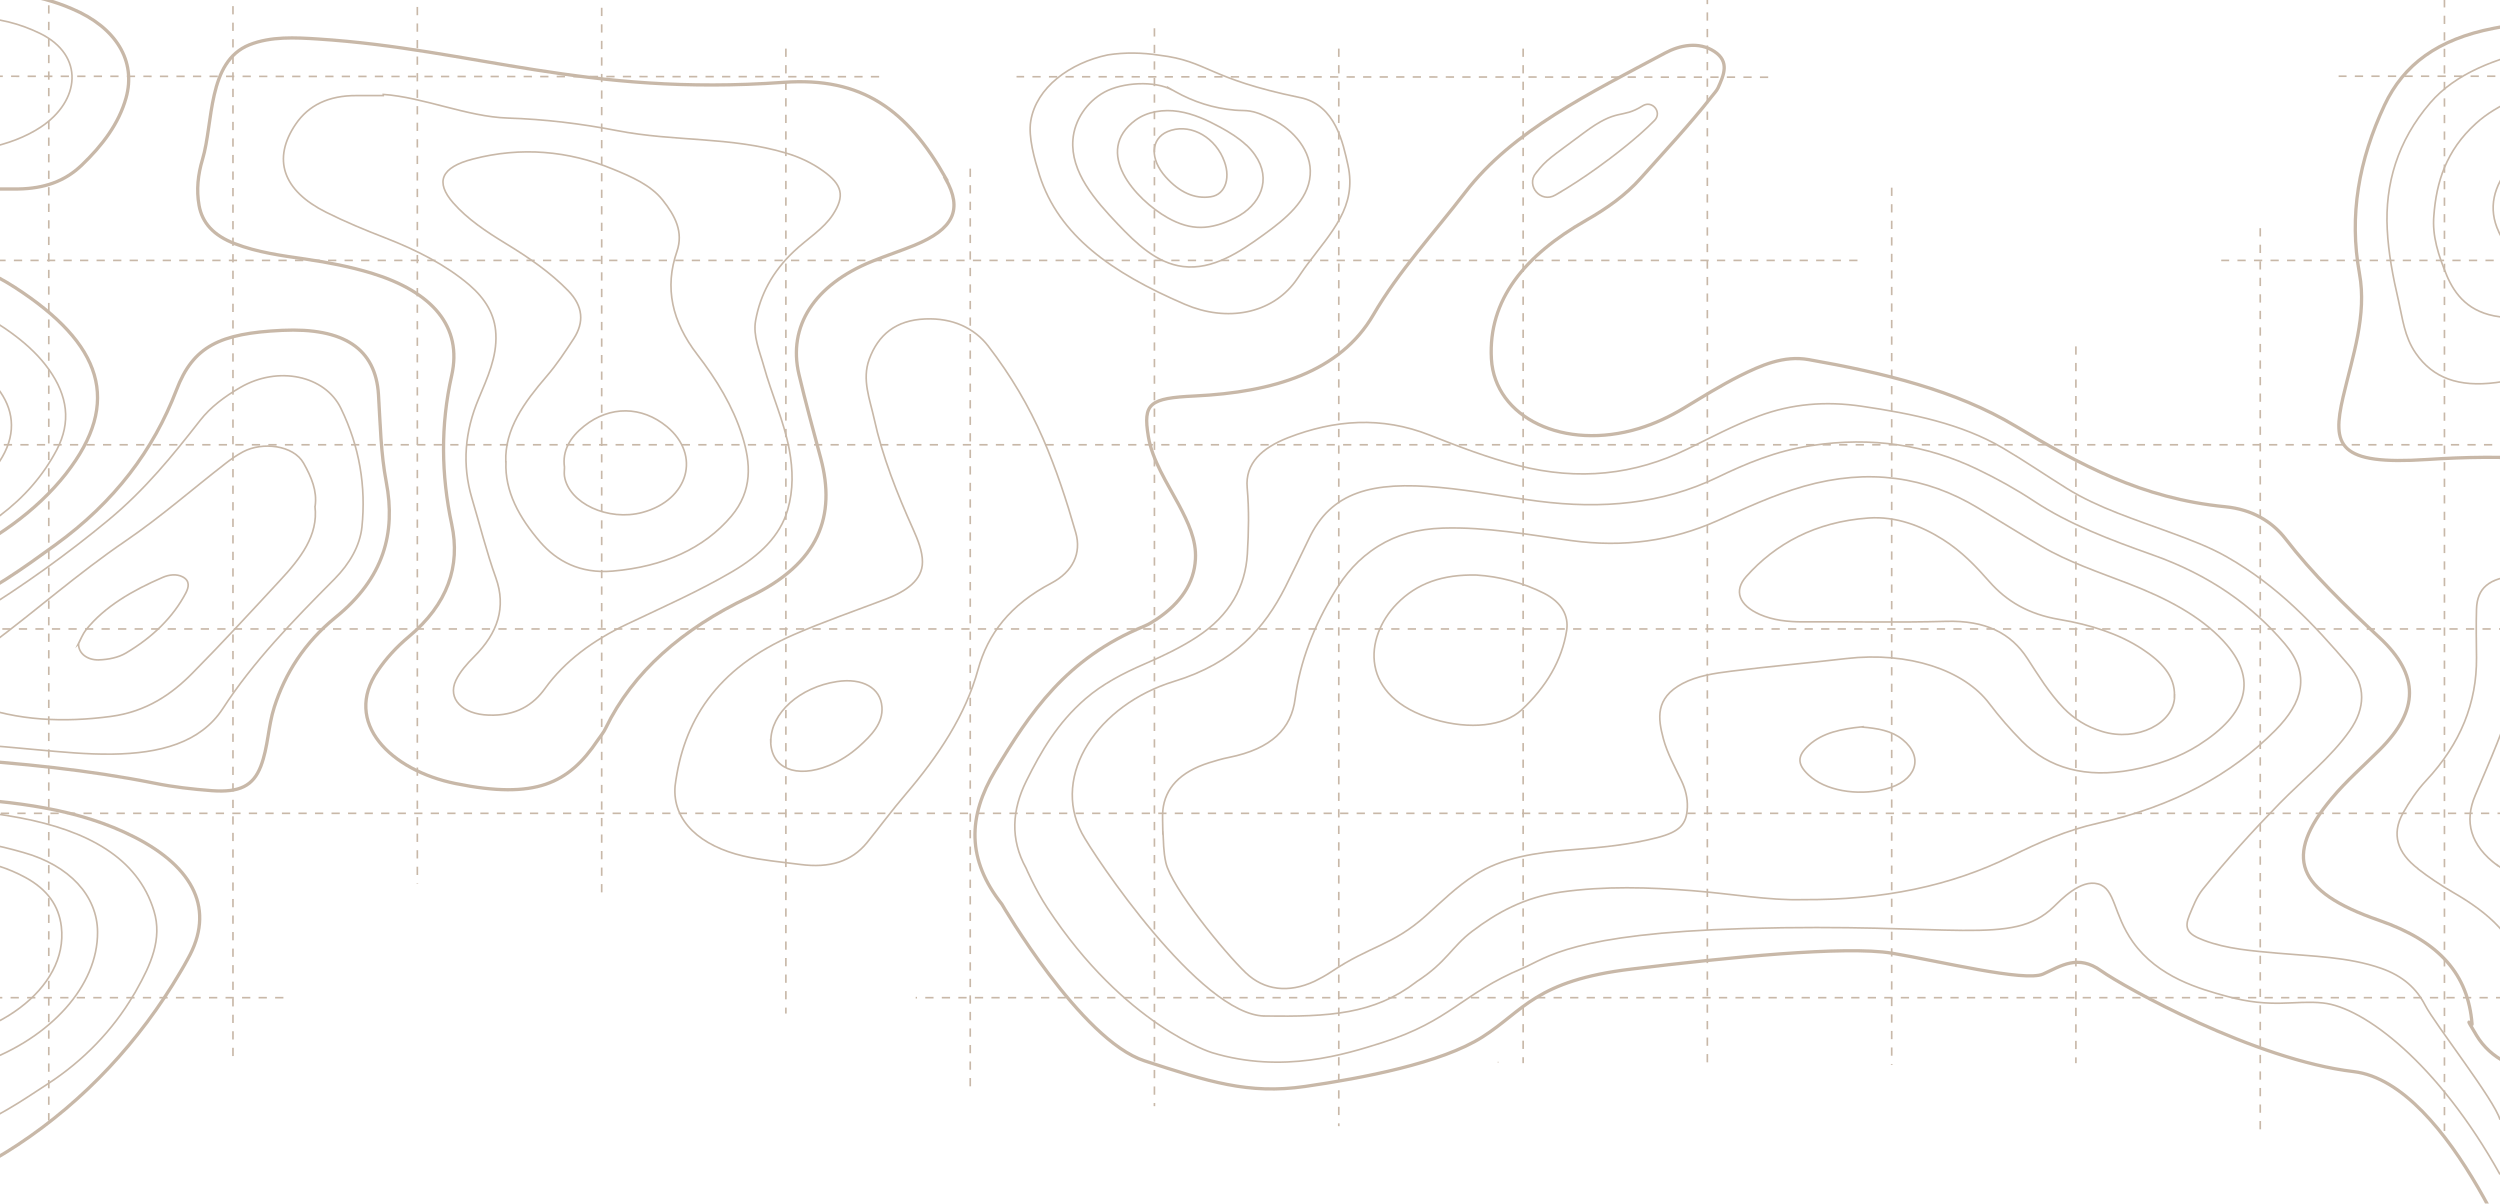 <?xml version="1.0" encoding="UTF-8"?>
<svg xmlns="http://www.w3.org/2000/svg" xmlns:xlink="http://www.w3.org/1999/xlink" version="1.1" viewBox="0 0 1512 728">
  <defs>
    <style>
      .cls-1, .cls-2, .cls-3, .cls-4 {
        fill: none;
      }

      .cls-5 {
        opacity: .4;
      }

      .cls-2 {
        stroke-dasharray: 5 5 5 5;
      }

      .cls-2, .cls-3, .cls-4 {
        stroke: #754d25;
        stroke-miterlimit: 10;
      }

      .cls-3 {
        stroke-width: 2px;
      }

      .cls-6 {
        clip-path: url(#clippath);
      }
    </style>
    <clipPath id="clippath">
      <rect class="cls-1" width="1512" height="728"/>
    </clipPath>
  </defs>
  <!-- Generator: Adobe Illustrator 28.6.0, SVG Export Plug-In . SVG Version: 1.2.0 Build 709)  -->
  <g>
    <g id="Layer_1">
      <g class="cls-6">
        <g class="cls-5">
          <path class="cls-3" d="M659.7-26.9c22.2-22.6,49.3-42.2,73.7-63.5,21.6-18.9,49.4-30.5,80.3-39.4,60.9-17.5,74.4-44.5,44.1-87.2-.4-.6-.9-1.1-1.3-1.7h260.2c-8,19.8-9.2,40.1-2.6,61,8.2,26,15.6,52.1,24.8,77.9,8,22.5,19.9,32.4,44.6,33.1,26.7.8,51-4.6,65-23.7,13.7-18.8,19.7-39.8,31.6-59.1,7.8-12.6,17.1-24.5,29.3-35,21.6-18.6,50.3-21.2,80.5-17,37.1,5.1,71.6,14.9,101.7,32.6,27.2,16,57.6,28.3,89,39.4,3.2,1.1,6.4,2.4,9.6,3.6V4.9c-27.7,2.2-54.8,7-81.9,12.2-34.2,6.6-54.6,22.1-66.1,46.4-15.6,33.3-21.6,66.8-15.2,101.9,4.6,25.2-4.1,49.9-9.9,74.7-6.8,29.4-3.3,41.4,50.9,37.8,22.9-1.5,46-1.9,68.7-.2,17.4,1.3,31.8,8.8,44.6,17.4,2.9,1.9,5.8,3.9,8.8,5.7v341.7l-51.4,4.3c-16.4,1.4-32.4-6.5-40.9-20.6s-2.6-4.9-2.7-6.8c-2.3-29.6-19.1-49.9-56.3-62.8-50.4-17.4-57.8-38.8-28.6-73.7,8.6-10.4,19.3-19.7,29.1-29.5,23.7-23.7,24.3-45-.2-67.8-20.6-19.1-40.5-38.5-56.8-59.7-8.2-10.6-20.4-17.8-36.3-19.4-50.7-4.9-88.8-25.9-127-48.8-36-21.6-80.3-32.3-125.1-40.2-15.2-2.7-29.1,3.6-41.6,9.8-11.9,6-22.9,12.9-34,19.6-8.3,5-17.3,9.3-27.2,12.3-45,13.6-87.1-6.4-89.1-42.2-2-35.7,20.2-62.6,57.2-83.7,12.8-7.3,24.2-15.5,33-25.4,14.6-16.4,29.8-32.6,43.1-49.6,1.3-1.7,2.9-3.3,3.8-5.2,3.4-7.6,7.2-15.8-2.3-22-9.5-6.2-21.1-3.7-29.8,1-45.2,24.2-92.1,46.8-120.8,84.2-18.9,24.6-40.4,47.9-55.6,74.1-20.1,34.6-60.3,46.8-108,49.1-27.4,1.3-31.4,4.4-28.1,24.4,2.4,14.6,11.2,27.8,18.4,41.3,5.6,10.6,10.8,21.3,10.1,33-.8,14.6-8.9,26.5-23.3,36.2-2.4,1.6-4.9,3.2-7.6,4.3-47.4,19.4-69.3,52.6-90.1,87.2-16.9,28.2-17.2,54.1,3.9,80.9,0,0,47.8,82.3,86.3,94.8,38.5,12.5,62.7,20.5,97.1,15.5s82.4-14,107.4-30,32-34,90-41,129.3-14.3,157.6-9.6,80.4,17.6,91.4,12.6,21-12,35-2,93.4,54,152.7,61,106,134.8,106,134.8"/>
          <path class="cls-3" d="M572.2,108.1c-23.5-41.9-51.1-61.7-98.3-58.3-119.7,8.6-187.6-20.1-281.4-26.2-14-.9-28.6-1.7-41.7,3.5-25.4,10.3-21.7,47-28.3,69.2-2.8,9.3-3.8,18.6-2.1,28,1.9,10.4,8.6,18.1,21.7,23.1,13.5,5.2,28.1,7.2,42.7,9.3,13.7,2,27,4.6,39.9,8.5,37.2,11.4,55,32.6,48.5,61.8-6.8,30.2-6.4,60,0,90.1,5.4,25.3-2.4,48.3-26,68-7.4,6.2-13.7,13.1-18.7,20.5-21.5,31.5,7.9,60.4,47.1,68.3,48.2,9.8,68.3,0,85.8-26.1,1.7-2.5,3.7-4.8,4.9-7.4,16.4-33.9,46.2-60,86.7-79.3,42.8-20.4,52.6-49.3,43.4-83.9-4.5-16.9-9.2-33.8-13.2-50.8-6.8-29,9.2-54.1,44.1-68.3,8.4-3.4,17.2-6.3,25.6-9.7,23.9-9.8,29.5-21.6,19-40.3Z"/>
          <path class="cls-3" d="M-45.4,719.3c19.4-5.2,38.8-15.5,56.1-26.9,40.4-26.7,73.8-62.7,98.3-104.4,1.5-2.6,3.1-5.2,4.5-7.9,16.8-29.7,3.9-55.4-32.1-73.8-33.8-17.3-72.6-21.6-112.2-23.9-8-.5-16.2.3-22.1-4.9v-14.1c6.4-5.6,15.2-5.1,23.7-4.6,41.4,2.8,82.5,6.8,122.8,14.9,11.3,2.3,22.9,3.6,34.6,4.5,16.8,1.2,24.9-2.9,29.5-14.7,4.5-11.7,4.4-24.1,8.2-35.9,6.5-20.2,18.1-38.8,37-54.2,29.2-23.7,36.6-51,30.7-81.9-3.3-17.4-3.6-35.1-4.7-52.8-1.7-27.7-20.8-40.7-58.4-38.9-37.6,1.8-53.7,9.6-63.8,36.1-13.8,36-37.2,67.6-73.3,93.7-19.3,14-38.8,28.1-62.4,38.4-7.2,3.1-14.7,7-23.9,3.5v-16.5c4-6.4,11.3-10.2,19.1-13.8,30.3-14.1,55.9-32,73.7-54.7,34-43.5,21.9-78.5-30.9-112.7-13.3-8.6-28.5-15.2-44.9-20.1-6.6-2-12.4-4.5-17-8.5v-25.9c5-4.4,11.7-4.9,18.9-5,14.9,0,29.9,0,44.8,0,15.9-.2,28.4-4.7,38.4-14.2,12.9-12.3,22.7-25.5,27-40.8,6.3-22.3-5.9-42.7-32.7-54C22.4-3.9-.6-5.9-24.4-5.7c-9.8,0-20.6,1.9-28.5-4.9v-18.9c3.5-2.6,7.3-4.6,12.5-4.7"/>
          <path class="cls-4" d="M1512,677.2c-3.1-11.6-39.6-58.1-45.3-69.3-5.1-9.9-13.2-17.6-26.7-22.3-19.8-6.9-41.2-7.2-62.3-9.1-15.4-1.4-30.8-2.5-44.8-7.8-10.1-3.8-12-7.2-8.7-15.3,2.2-5.2,4.2-10.7,7.9-15.4,14.4-17.9,30.1-35.2,46.6-52.1,14.3-14.6,31.2-27.9,42.5-44.1,9.4-13.4,9.8-27.3-.6-39.4-20.7-24.2-42.6-47.9-74-65.7-10.2-5.8-21.6-10.1-33-14.3-21.9-8.1-44.7-15.2-63.6-27-13-8.1-25.5-16.7-38.8-24.5-24.9-14.6-54.6-20.7-85.3-25.2-21.8-3.2-42.2-1.5-62.1,5.9-15.4,5.7-29.1,13.1-43.3,20-31.9,15.6-65.6,19.3-102.1,10-18.8-4.8-36.3-11.6-53.6-18.4-29.2-11.6-57.8-9.3-85.7,1.5-15.9,6.2-26.1,15.5-24.8,30.3,1.2,13.3.9,26.7.1,40.1-1.2,19.5-10.3,37-30.6,50.2-9.5,6.2-20.3,11.4-31.4,16.2-13.2,5.7-25.6,12.2-35.9,21.1-17,14.7-26.9,31.9-35.7,49.6-8.7,17.5-10,35.2-.2,52.9,0,0,5.4,12.7,12.9,24.1,46.9,71.3,99.4,87.4,99.4,87.4,43,13.1,81.2.9,103-6,41.8-13.3,47.8-29.4,85-45,14.5-6.1,29.4-21,134-24,128.1-3.7,162,11,187-13,4.5-4.3,16.4-17,27-14,10.6,2.9,9.1,18.2,21,35,15.3,21.6,40.6,28.5,57,33,27.3,7.5,40.8,2.2,58,4,24.7,2.5,69.6,36.4,107.1,103.7"/>
          <path class="cls-4" d="M1590.1,22.7c-18.1.7-36.1,3-53.9,6.8-26.9,5.7-51.2,15-66.4,32.7-19.9,23.1-27.4,49.3-26,76.5.7,14.4,3.5,28.9,6.8,43.1,2.5,10.7,3.5,21.8,10.5,31.9,10.3,14.9,25.9,20.6,48.4,17.7,18.5-2.4,36-7.3,53.7-11.6,8.9-2.2,17.9-3.9,27-5.3V22.7Z"/>
          <path class="cls-4" d="M-52.8,387.8c15.1-2.4,27.4-9.2,38.6-16.1,28.5-17.6,55.1-36.7,79.9-57.3,22.2-18.4,38.9-39.1,55.3-60.1,6.3-8.1,14.9-14.5,24.4-20,22.8-13.2,51.1-7.3,60.8,12.7,11.3,23.2,15.2,47.3,12.7,71.7-1.2,11.3-7.3,22.1-16.6,31.5-24.9,25-49.3,50.2-67.5,78.3-13.6,20.9-38.3,27.2-66.9,27.6-15.3.2-30.8-1.3-46-2.7-24.8-2.3-49.5-4.7-74.6-4.2v-61.3Z"/>
          <path class="cls-4" d="M-71.1,659.5l60.7-17c41.1-14.9,69.6-46.3,69.4-78.8-.1-21.9-17-40.3-44.8-48.1-15.4-4.4-31.2-7.9-48.1-7.3-7.1.2-13.9-.5-18.9-4.8v-14.1c21.9-.5,43.8,1.2,64.8,5.2,40.6,7.7,71.3,24,81.1,56.3,5.2,17-2,32.7-10.6,47.9-.5,1-1.1,2-1.7,2.9-12.7,21.6-30.5,39.8-51.4,53.5l-12.4,8.1c-15.6,10.2-32.1,18.8-49.4,25.7l-46.5,18.7"/>
          <path class="cls-4" d="M-52.8,10.7c12.2,0,24.5,0,36.7,0,14.8,0,28.1,3.6,40.3,9.5,27.2,13.3,24.3,40.9.4,56.7-9.1,6-20.1,10.1-32.1,12.6-14.9,3-30,4.8-45.3,6v-33c5.9-6.3,11.3-12.6,0-18.9V10.7Z"/>
          <path class="cls-4" d="M-52.8,517.5c24.3-.2,47.8,2.1,68,13.1,13.5,7.3,20.4,17.2,21.9,29.8,4.5,37.8-41.2,69.7-89.9,70.3v-25.9c4.1-4.2,9.5-7.3,16-9.2,8.6-2.6,15.2-7.2,20.9-12.4,14.9-13.7,8.2-31-14.2-36.8-7.9-2-16.8-2.3-22.7-7.7v-21.2Z"/>
          <path class="cls-4" d="M-52.8,173.3c14.8.5,25.7,7.4,36.5,13.5,18.1,10.2,35,21.3,45.9,36.7,11.3,15.9,13.5,31.8,4.7,48.6-16.4,31.1-46,52.7-87.1,66.2v-16.5c4.7-4.7,10-8.8,16.7-12.3,11.2-5.9,21.1-13.1,28.9-21.6,28.7-31.3,10.5-59.3-26.2-76.9-7.2-3.4-14.5-6.4-19.4-11.8v-25.9Z"/>
          <path class="cls-4" d="M786.2,59c-56.3-11.6-55.3-22-85-25.6-10.4-1.6-20.8-1.8-31.2-.2-22.9,4.8-43.3,19.7-46.6,40-1.6,9.7,2.3,23.2,5.3,32.8,11.7,36.5,43.5,58.9,87.8,78,25.8,11.1,52.4,5.6,66.7-13.5,2.6-3.5,4.8-7.1,7.4-10.5,14.5-19.5,30.3-35,24.6-60.3-2.9-12.8-7.3-36.2-28.9-40.7Z"/>
          <path class="cls-4" d="M1462.4,525.5c6.6,5.1,13.6,9.8,21.2,14.2,21.5,12.4,38.6,27.3,41.3,48.4,1.8,14.8,4.7,29.5,5,44.4,0,3.3.4,6.6.7,9.9h59.4v-291.9c-14.3-2-28.8-3.1-43.6-2.5-8,0-16.1-.6-24,.1-17.2,1.5-24.2,7.5-24.6,20.3-.3,9.8-.1,19.6,0,29.4.2,27-9.5,51.9-30.4,74.2-5.8,6.2-10.2,12.9-14.1,19.8-7,12.7-3.5,23.9,9.1,33.6Z"/>
          <path class="cls-4" d="M408.3,475.3c4.9-38.7,24.4-70.9,72.1-91.6,18-7.8,36.8-14.3,55.2-21.3,12.6-4.8,22.3-11.6,22.3-22.5,0-6.5-2.7-13.2-5.5-19.5-9.9-22-18.7-44.2-23.7-67.1-2.6-11.9-7.5-23.6-3-36,5.4-14.8,16.1-23.7,33.9-24.4,16.8-.7,29.8,5.7,38,16.3,13.7,17.8,24.8,36.6,33.2,56,8.1,18.7,14.3,37.7,19.8,56.9,3.6,12.6-1.8,23.7-14.6,30.5-25.2,13.2-38.6,30.9-44.5,52.4-7.5,27.3-23.7,51.9-43.7,75.3-8.2,9.6-15.6,19.6-23.5,29.4-9.3,11.3-22.3,15.5-40.5,13.1-11.5-1.5-23.1-2.5-34.3-5.1-25.3-5.9-43.1-20.8-41.2-42.5Z"/>
          <path class="cls-4" d="M764.9,614.5c39,.5,66-1,91.5-20.5,0,0,.2-.2.2-.2,18.3-11.8,21.2-21,33.7-30.5,14.9-11.3,31.5-20.6,53.9-23.8,26.4-3.7,53-2.9,79.5-.8,23.2,1.8,46.1,6,66.6,5.4,48.3.3,89.6-8.2,126.1-26.3,16.6-8.2,33.4-15.7,52.8-20,45.3-10.1,80.4-29.3,107-56.2,16.5-16.7,21.5-33.6,5.6-52.3-19.6-23-45.3-41.5-79.9-53.7-25.7-9.1-50.7-18.6-71.7-32.5-10.7-7.1-22.4-13.6-34.5-19.4-30.3-14.5-63.5-19.8-100.2-14.2-21.4,3.2-39.6,10.9-57,19.3-33.2,16-69.5,19.3-108.3,14.3-19.9-2.6-39.5-6.5-59.5-8.3-40.8-3.8-65.7,2.5-79.2,31.3-4.6,9.7-9.4,19.4-14.2,29.1-12.4,24.5-30.7,45.8-67.2,56.9-46.1,14.1-74.4,56.5-55.8,91.8,6.9,13.1,71.6,110.1,110.6,110.6Z"/>
          <path class="cls-4" d="M1479.7,166.4c5,11.8,13.4,22.8,32.2,25.2,10.9,1.4,22.3,1.4,33.3-1.2,15-3.6,30-7.1,45-10.6V44c-14.3.5-28.5,2.6-42.5,6.7-18.8,5.6-37,11.9-50.3,24-18,16.3-23.9,35.5-25.4,55.7-1.1,12.5,2.9,24.4,7.7,35.9Z"/>
          <path class="cls-4" d="M231.8,57.1c24.3,1.7,50.8,13.5,75.2,14.3,22.5.7,44.5,3.4,66.2,7.6,35,6.8,68.2,3.5,101.9,13.5,8.6,2.5,16,6.1,22.6,10.8,11.9,8.5,13.3,15.2,6.1,26.4-5.6,8.7-15.7,14.8-23.5,22.2-13.3,12.5-20.5,26.5-23.3,41.9-1.7,9.5,2.5,18.7,5,27.8,4.7,16.9,12.2,33.3,15.4,50.5,2.2,12.1,2.5,24.1-1,36.2-4.6,15.8-16.7,27.5-33.5,37.4-20.1,11.8-42,21.5-63.5,31.7-21.1,10-37.9,22.6-49.7,38.9-7.1,9.9-17.4,16.8-34.2,16.2-15.9-.5-25-9.9-19.8-21,2.5-5.2,6.6-9.9,11-14.3,14.5-14.4,19.5-30,13.2-47.7-5.7-15.9-9.7-32.1-14.5-48.2-6-20.3-4.3-40.3,4.1-60.2,5.3-12.7,11.1-25.2,10.4-39-.5-11.8-6.3-21.4-16.2-29.9-14.1-12-31.6-20.9-50.6-28.3-12.2-4.7-24.4-9.8-35.8-15.5-26.5-13.2-32.7-32.4-18.4-53.4,7.7-11.2,19.6-17.3,36.9-17.2,5.3,0,10.7,0,16,0,0-.2,0-.4,0-.7Z"/>
          <path class="cls-4" d="M190.5,306.3c2.1,17.4-8.7,31.4-21.2,44.8-17.4,18.8-34.7,37.6-52.9,56-12.4,12.6-27.6,23.3-49.4,26.2-28.4,3.8-56.4,2.6-82.6-7.2-12.9-4.8-15.1-12.5-6.5-21.4,5.3-5.4,10.8-10.7,17.2-15.5,27.3-20.4,52.2-42.5,80.8-62,21.5-14.7,40.4-31.3,60.5-46.9,3.3-2.6,6.8-5,10.7-7.1,11.5-6.1,30.3-4.1,36.5,6.9,4.8,8.5,8.3,16.9,7,26Z"/>
          <path class="cls-4" d="M753.7,87.7c-4.6-4.3-10.1-7.7-15.6-10.7-7.9-4.3-16.3-8.2-25.3-9.6s-18.9,0-26.1,5.3c-25.8,19.1,0,48,19.5,59,14.2,8,25.9,7.5,40.8.1,15.4-7.7,22.4-23.3,12-38.1-1.5-2.2-3.3-4.2-5.2-6Z"/>
          <path class="cls-4" d="M466.2,448.2c0-16.9,17.4-32.6,40.1-36,15.4-2.3,26.3,3.9,27.1,15.4.7,9.7-6.1,17-14.1,24.1-5.2,4.6-11.1,8.5-18,11.3-19.9,8.1-35.1,1.6-35.2-14.9Z"/>
          <path class="cls-4" d="M703.3,503.7c0-5.7-.4-9.8,0-13.8,1.4-13.1,10.2-23,28-28.6,3.9-1.2,7.8-2.4,11.9-3.2,25.9-5.2,37.8-17.4,40.1-35.5,2.9-22.5,11.4-44.1,24-64.9,6.2-10.2,14.1-19.8,26.3-27.4,11.1-6.9,23.7-10.4,39-10.9,26.6-.8,51.8,4,77.4,7.5,32.2,4.4,61.3.2,88.5-11.9,17-7.6,33.7-15.5,52.5-20.9,39.1-11.1,74-5.8,105.3,13.1,12.8,7.7,25.4,15.6,38.4,23.2,16,9.4,34.8,15.7,52.9,22.7,22.6,8.7,42.9,19.3,57.1,34.6,21.4,23.1,14.6,44.1-14.9,62.9-11.7,7.4-25,12.1-40.3,15-28,5.3-50.4-1-66.6-17.3-7.2-7.3-13.8-14.9-19.7-22.7-15.2-20.3-48.8-31.7-86.6-27.3-23,2.7-46.3,4.7-69.3,7.6-10.5,1.3-21,2.9-29.7,7.5-16.8,8.9-14.8,21.3-11.6,33.4,2.3,8.6,6.9,17,10.9,25.3,2.5,5.3,3.8,10.6,3.6,16.2-.4,10.2-4.4,14.7-18.2,18.3-16.6,4.3-34,6-51.5,7.3-21.6,1.6-42.7,4.9-58.8,15.3-11.2,7.2-20.1,16.1-29.5,24.5-20.5,18.4-33.5,18-57.6,34.2-3,2-6.4,3.9-9.9,5.6-15.7,7.3-30.5,5.4-41.5-5.1-12.8-12.2-45.1-51.7-48.4-66.7-1.5-6.6-1.4-13.2-1.7-18.1Z"/>
          <path class="cls-4" d="M1126,439.7c9.5.8,18.1,2.2,24.7,7.6,13.3,10.8,8.2,25.3-10.6,30-17.3,4.3-36.5.7-46.3-8.6-6.9-6.5-7-11.5.2-18,8.3-7.6,20-9.9,32.1-11.1Z"/>
          <path class="cls-4" d="M305.9,279.3c-.7-19.7,11.1-35.9,24.6-51.6,6.3-7.3,11.4-15.1,16.5-22.9,6.4-9.9,5.7-19.6-3.3-28.9-10.7-11-23.8-20.1-37.8-28.6-12-7.3-23.3-14.9-31.8-24.6-11-12.6-7.5-21.5,11.9-26.5,29.2-7.6,57.8-5,84.5,6,11.5,4.7,23,9.7,30.2,18.7,7.8,9.8,12.7,19.5,8.7,31.2-7.6,21.9-3,42.4,12.3,62.3,11.8,15.3,21.6,31.5,27.1,48.9,5.4,16.9,6.4,33.5-6.5,48.9-16.5,19.5-40.8,30.5-71.7,33.2-20,1.7-34-6.2-43.9-17.6-12.7-14.7-21.5-30.7-20.7-48.5Z"/>
          <path class="cls-4" d="M47.4,389.5c1.2-2.3,2.4-5.8,4.8-8.8,11.1-13.8,27.7-23.5,46.2-31.5,3.9-1.7,8.5-2.2,12.1-.3,4.6,2.5,3.6,6.3,1.9,9.7-7.6,14.5-19.9,26.7-36.3,36.4-4.6,2.7-10.5,3.9-16.3,4.1-7,.2-12.4-3.9-12.3-9.7Z"/>
          <path class="cls-4" d="M1315.2,420.9c-.1,16.7-22.8,27.9-43.8,21.5-9.7-2.9-17.1-7.8-23.2-14-9-9.4-15.3-19.8-22-30.1-10-15.4-25.3-23.2-49.3-22.5-28.8.8-57.7.1-86.5.3-9.3,0-18.1-1-26.1-4.5-12.4-5.5-16-14.2-8.1-23,17.5-19.6,41.6-33,73.8-35.3,16.8-1.2,32.1,4.8,45.1,13,11.4,7.2,20,16.3,28.1,25.5,10.3,11.7,23.4,19.7,42.6,22.9,18.3,3.1,35.6,8.5,49.9,17.9,11.5,7.6,19.9,16.3,19.4,28.4Z"/>
          <path class="cls-4" d="M893,347.8c13.7.8,28.1,4.6,41,11.1,10.5,5.4,14.9,13.5,13.5,22.5-2.8,17.8-12.2,34-27.4,48.1-10.4,9.5-30.9,12.1-53,5.5-45.1-13.4-42.2-49.4-22.3-69.8,12.1-12.4,27.6-17.9,48.3-17.4Z"/>
          <path class="cls-4" d="M341.4,282.6c-1.4-10,3.3-18.1,12-25,15.5-12.3,34.7-12.1,49.9.4,20.9,17.2,13.1,44.4-14.7,51.9-20.7,5.6-44.6-5.5-47.2-21.8-.3-1.9,0-3.9,0-5.5Z"/>
          <polyline class="cls-1" points="-28 613.6 -28 -182 1557.3 -182 1557.3 613.6"/>
          <path class="cls-4" d="M739.6,95.5c5.2,11.2,1.8,22.2-7.3,23.5-9.8,1.5-19-2.7-27.3-12-9.7-10.8-9.1-23,1.1-27.4,12.2-5.2,27.1,1.8,33.5,15.8Z"/>
          <path class="cls-4" d="M906.1,642.2c0,0,0,.2,0,.3"/>
          <path class="cls-4" d="M1510.4,523.2c3.4,2.5,6.6,5.2,10.2,7.5,18.1,11.7,27.9,26.7,30.8,44,1.4,8.5.2,17.2.2,25.9.2,14.1.9,28.1,3.6,41.9h34.8v-268.5c-2.7,0-5.3,0-8.1,0-24,.6-43.3,8.1-52.2,25.9-3,5.9-6.6,11.7-8.3,17.8-6.2,21.5-15.5,42.4-24.4,63.4-6.7,15.7-3,30.2,13.4,42.3Z"/>
          <path class="cls-4" d="M1511.3,140.4c4.8,10.2,14.8,16.1,29.7,16.3,17.6.3,33.8-2.4,49.1-7.1v-79.8c-32.3,2-55.7,11.2-71.5,30.1-10.4,12.5-14.1,26-7.3,40.4Z"/>
          <g>
            <line class="cls-2" x1="29.5" y1="-176.8" x2="29.5" y2="677.7"/>
            <line class="cls-2" x1="140.9" y1="-176.3" x2="140.9" y2="643"/>
            <line class="cls-2" x1="252.4" y1="-175.8" x2="252.4" y2="534.5"/>
            <line class="cls-2" x1="363.9" y1="-175.3" x2="363.9" y2="543"/>
            <line class="cls-2" x1="475.3" y1="29.4" x2="475.3" y2="613"/>
            <line class="cls-2" x1="586.8" y1="102" x2="586.8" y2="659"/>
            <line class="cls-2" x1="531.7" y1="46.4" x2="-46.2" y2="46.1"/>
            <line class="cls-2" x1="1069.4" y1="46.7" x2="614.8" y2="46.4"/>
            <line class="cls-2" x1="1589.2" y1="46.1" x2="1414.4" y2="46.1"/>
            <line class="cls-2" x1="1123.4" y1="157.5" x2="-47.2" y2="157.5"/>
            <line class="cls-2" x1="1588.2" y1="157.5" x2="1343.4" y2="157.5"/>
            <line class="cls-2" x1="1587.3" y1="269" x2="-48.1" y2="269"/>
            <line class="cls-2" x1="1586.4" y1="380.4" x2="-49" y2="380.4"/>
            <line class="cls-2" x1="1585.5" y1="491.9" x2="-49.9" y2="491.9"/>
            <line class="cls-2" x1="171.4" y1="603.4" x2="-50.8" y2="603.4"/>
            <line class="cls-2" x1="1584.6" y1="603.4" x2="553.8" y2="603.4"/>
            <line class="cls-2" x1="698.2" y1="17.1" x2="698.2" y2="669"/>
            <line class="cls-2" x1="809.7" y1="29.4" x2="809.7" y2="681.1"/>
            <line class="cls-2" x1="921.2" y1="29.4" x2="921.2" y2="643"/>
            <line class="cls-2" x1="1032.6" y1="-172.5" x2="1032.6" y2="643"/>
            <line class="cls-2" x1="1144.1" y1="113.5" x2="1144.1" y2="644"/>
            <line class="cls-2" x1="1255.5" y1="209.5" x2="1255.5" y2="643"/>
            <line class="cls-2" x1="1367" y1="138" x2="1367" y2="683.5"/>
            <line class="cls-2" x1="1478.4" y1="-170.5" x2="1478.4" y2="684"/>
          </g>
          <path class="cls-4" d="M928.9,104.6c-6.2,7.9,3.1,18.4,11.7,13.4s.1,0,.2-.1c8.8-5.1,17.3-10.7,25.5-16.6s24-17.8,34.4-28.5c4.7-4.9-1.4-12.4-7.2-8.8-13.2,8.3-14.8.7-35.8,16.5-20,15-22.2,15.7-28.8,24.2Z"/>
          <path class="cls-4" d="M746.7,66.6c-12.7-1.1-24.9-5-35.9-11.2s-1.1-.6-1.7-.9c-10.8-5.9-30.3-4.7-41.1,1.2s-18.2,17.1-19.1,28.8c-1.5,19.6,13.4,36.6,27.3,51.2,10.9,11.4,23.2,23.5,39.3,25.5,17.9,2.2,34.4-8.8,48.7-19.2,13-9.4,27.1-20.7,28.2-36.2,1.1-14.2-9.8-27.2-23.1-33.7s-14.8-4.8-22.8-5.5Z"/>
        </g>
      </g>
    </g>
  </g>
</svg>